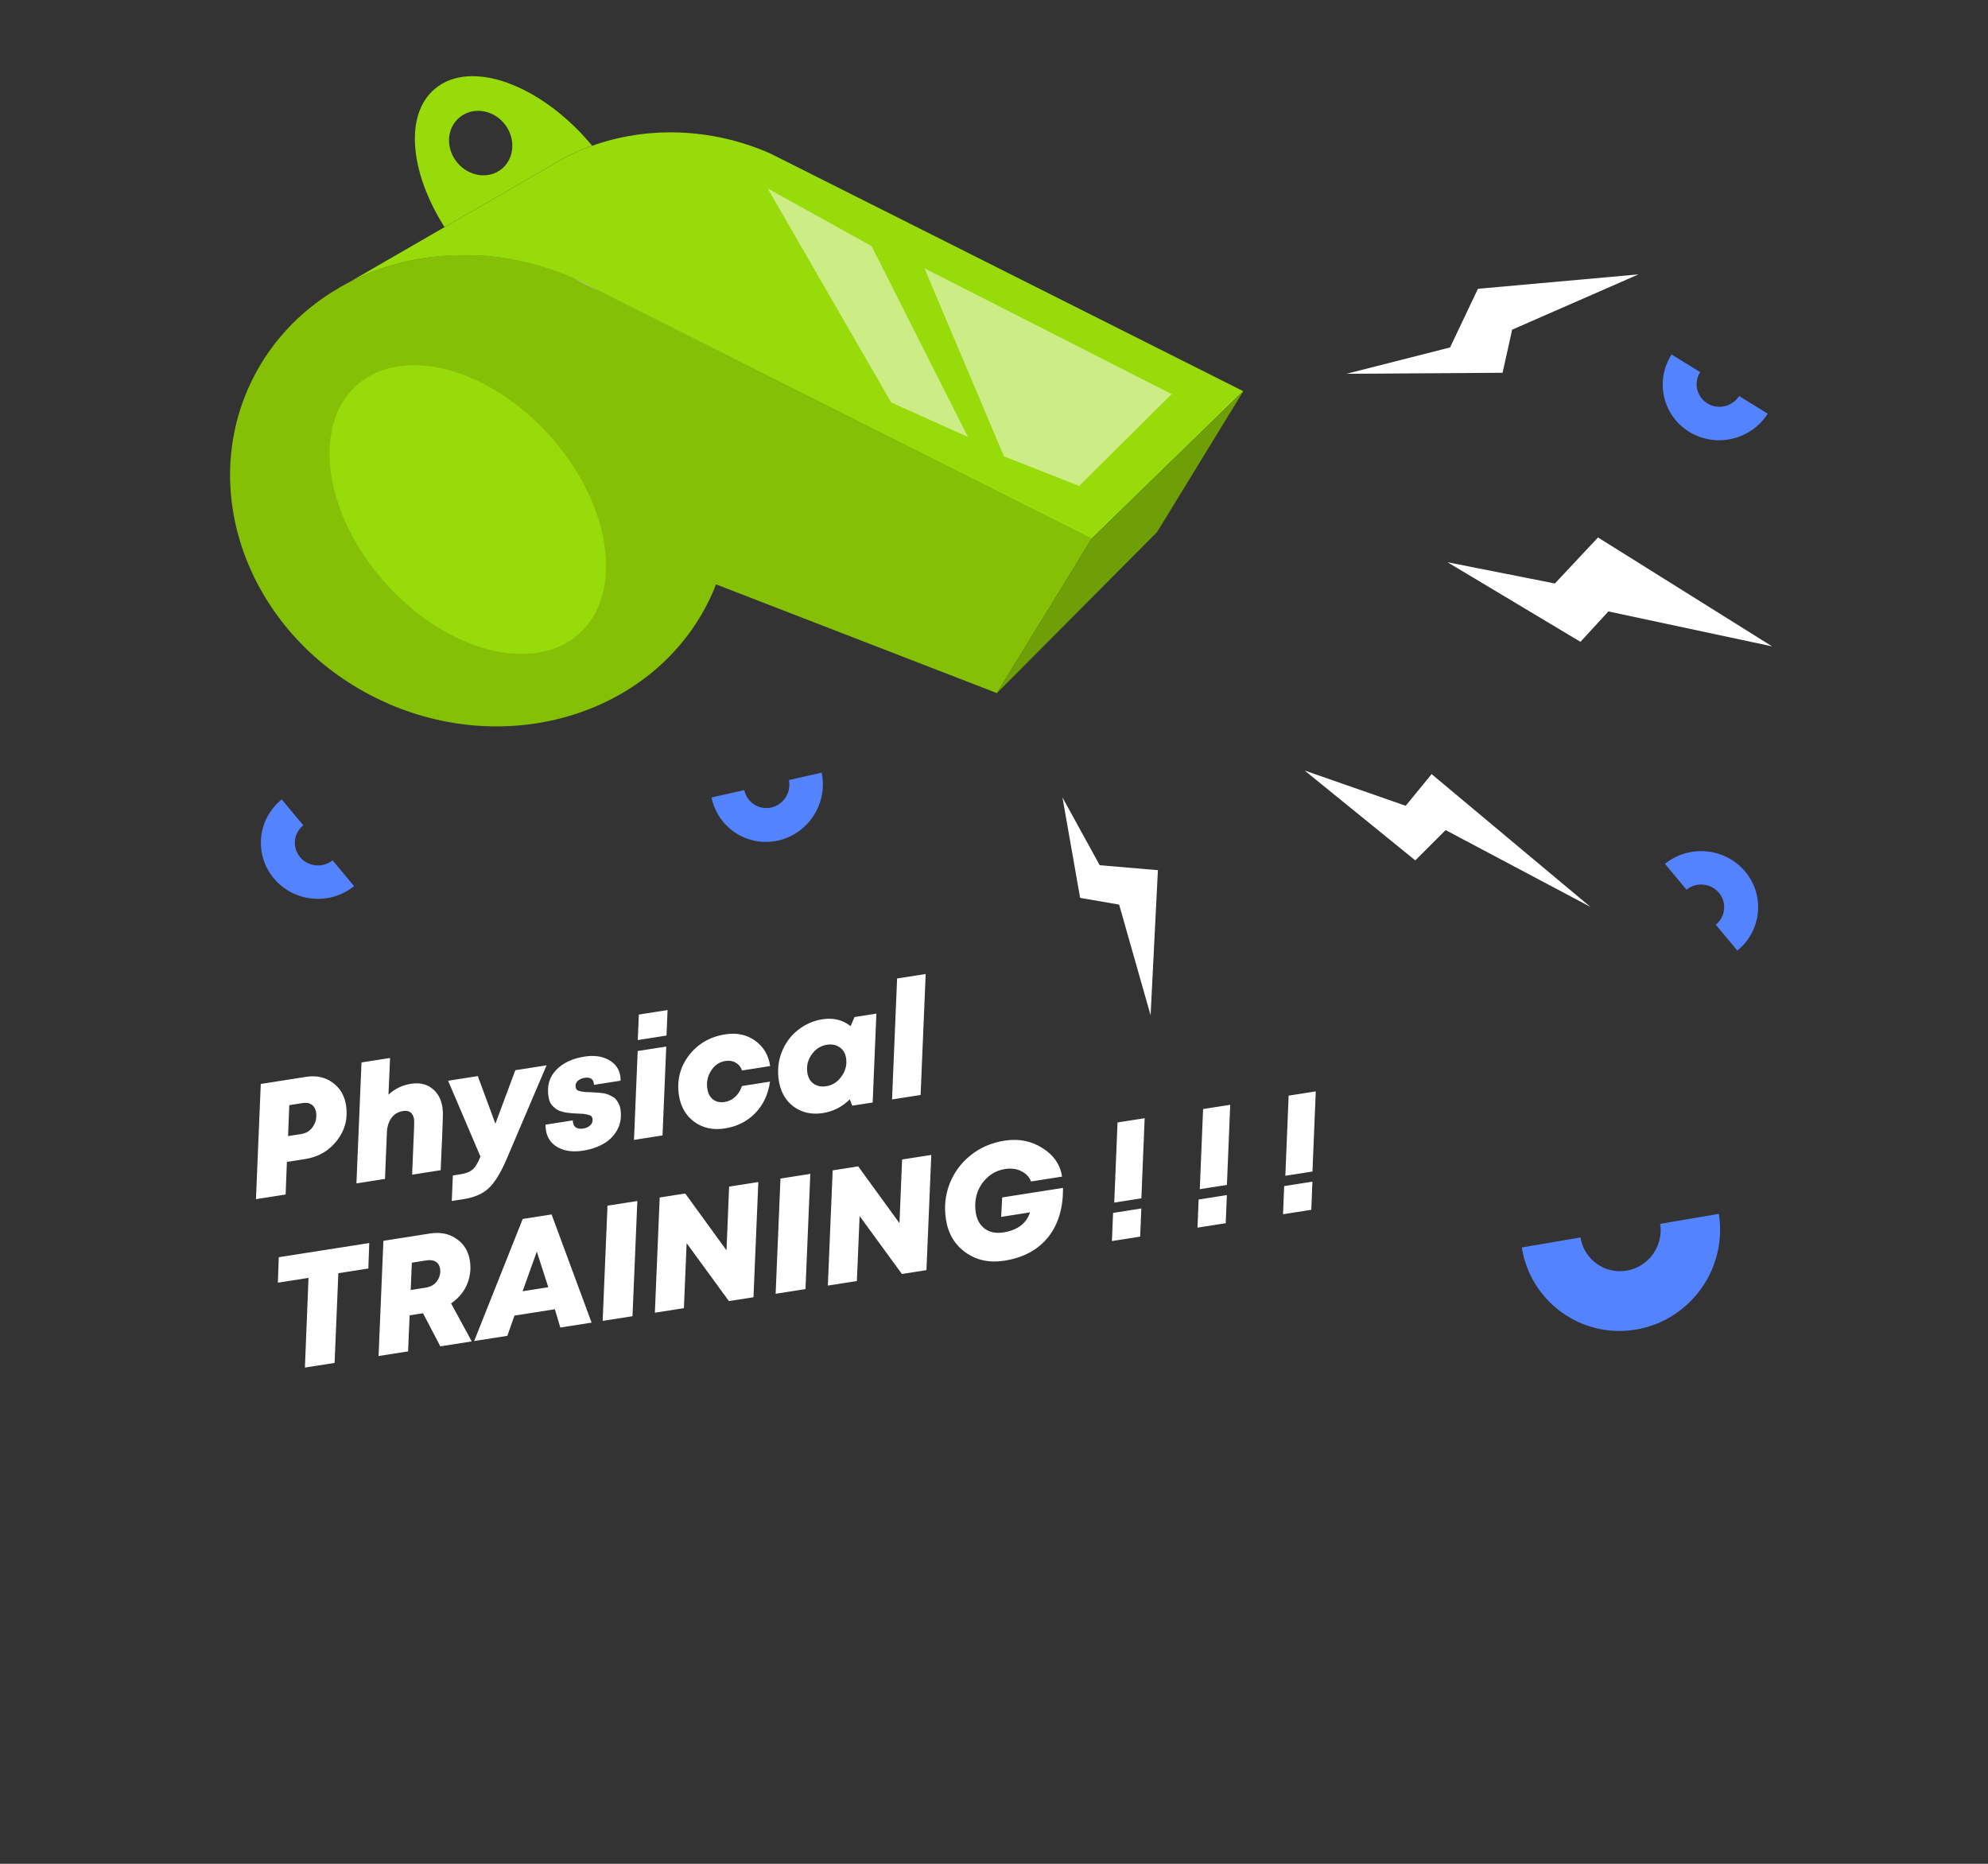 <?xml version="1.0" encoding="UTF-8"?> <svg xmlns="http://www.w3.org/2000/svg" width="320" height="300" viewBox="0 0 320 300" fill="none"><rect x="0" y="0" width="320" height="300" fill="#333333" stroke="none"/><path d="M216.736 60.166L241.863 60.002L243.406 53.063L263.742 44.166L237.894 46.486L233.41 55.926L216.736 60.166Z" fill="white"></path><path d="M233 90.5L254.401 103.308L258.893 98.417L285.249 104.042L257.226 86.51L250.286 93.919L233 90.5Z" fill="white"></path><path d="M210 124.025L227.814 138.49L232.694 133.611L255.993 145.968L230.442 124.603L226.269 129.699L210 124.025Z" fill="white"></path><path d="M171.019 128.352L173.863 144.524L180.142 145.606L185.206 163.422L186.384 140.065L177.015 139.268L171.019 128.352Z" fill="white"></path><path d="M62.392 113.226C83.059 122.233 106.487 114.209 114.746 95.318C114.922 94.881 115.101 94.502 115.24 94.055L160.469 111.562L175.735 86.7L144.465 70.977L131.16 64.292L131.075 64.249L117.585 57.457L96.527 46.873L92.272 44.744C86.999 42.44 81.529 41.226 76.183 41.073C68.433 40.779 60.978 42.638 54.673 46.278L54.605 46.317C48.208 50.01 42.98 55.566 39.905 62.629C31.682 81.53 41.722 104.161 62.379 113.203L62.392 113.226Z" fill="#85C007"></path><path d="M92.249 44.757L96.504 46.886C95.128 46.091 93.71 45.381 92.249 44.757Z" fill="#CCCCCC"></path><path d="M54.65 46.29C60.634 42.836 67.616 41.005 74.903 41.078C75.329 41.076 75.733 41.087 76.16 41.086C81.483 41.252 86.953 42.466 92.249 44.757C93.723 45.404 95.141 46.113 96.504 46.886L100.601 48.952L117.562 57.47L131.052 64.262L131.137 64.305L144.442 70.99L175.712 86.713L179.488 83.035L200.117 62.963L127.686 26.56L123.944 24.685C114.334 20.482 104.043 20.341 95.277 23.476C92.897 24.331 90.649 25.415 88.547 26.75L71.537 36.572L54.617 46.34L54.65 46.29Z" fill="#98DB0A"></path><path d="M92.249 44.757L96.504 46.886C95.128 46.091 93.71 45.381 92.249 44.757Z" fill="#CCCCCC"></path><path d="M160.469 111.562L186.25 85.642L200.14 62.951L179.511 83.023L175.735 86.701L160.469 111.562Z" fill="#6E9F06"></path><path d="M62.073 93.878C71.963 104.919 85.891 108.554 93.207 102.007C100.5 95.474 98.41 81.213 88.521 70.172C78.631 59.131 64.703 55.496 57.41 62.029C50.094 68.576 52.183 82.837 62.073 93.878Z" fill="#98DB0A"></path><path d="M70.055 14.257C75.77 9.49 87.044 13.558 95.247 23.372C95.247 23.372 95.287 23.44 95.3 23.463C92.92 24.318 90.672 25.401 88.57 26.737L71.56 36.559C65.942 27.728 65.073 18.387 70.032 14.271L70.055 14.257ZM73.605 26.177C75.497 28.447 78.726 28.906 80.803 27.156C82.881 25.407 83.04 22.136 81.149 19.865C79.293 17.605 76.041 17.16 73.941 18.922C71.84 20.685 71.727 23.93 73.605 26.177Z" fill="#98DB0A"></path><path opacity="0.5" d="M148.81 43.189L161.609 73.458L173.707 78.211L188.595 63.441L148.81 43.189Z" fill="white"></path><path opacity="0.5" d="M140.293 39.609L155.8 70.332L143.452 64.776L123.572 30.342L140.293 39.609Z" fill="white"></path><path d="M49.271 173.331C50.915 173.073 52.331 173.377 53.52 174.244C54.725 175.107 55.452 176.327 55.699 177.902C56.026 179.992 55.549 181.873 54.268 183.548C52.986 185.223 51.267 186.229 49.109 186.567L46.181 187.026L45.976 192.269L41.199 193.018L41.976 174.474L49.271 173.331ZM48.502 182.531C49.324 182.402 49.954 181.996 50.391 181.313C50.845 180.628 51.006 179.866 50.874 179.027C50.789 178.479 50.559 178.076 50.185 177.819C49.809 177.545 49.321 177.455 48.722 177.549L46.564 177.887L46.37 182.865L48.502 182.531ZM66.149 174.448C67.502 174.236 68.628 174.481 69.528 175.182C70.441 175.863 71.003 176.872 71.212 178.208C71.234 178.345 71.247 178.483 71.251 178.623C71.27 178.742 71.283 178.881 71.29 179.038C71.297 179.194 71.296 179.414 71.288 179.696C71.277 179.961 71.267 180.234 71.258 180.516C71.25 180.798 71.236 181.213 71.217 181.76C71.194 182.29 71.174 182.828 71.154 183.375C71.132 183.905 71.098 184.638 71.052 185.575C71.02 186.493 70.981 187.42 70.935 188.357L66.337 189.078C66.404 187.716 66.471 186.127 66.537 184.309C66.655 181.817 66.694 180.442 66.654 180.185C66.487 179.124 65.89 178.673 64.863 178.834C64.469 178.896 64.112 179.022 63.791 179.213C63.487 179.401 63.227 179.644 63.01 179.941C62.793 180.238 62.62 180.59 62.491 180.996C62.359 181.385 62.288 181.826 62.277 182.319L61.97 189.762L57.373 190.483L58.189 171.012L62.787 170.291L62.529 176.2C63.555 175.25 64.762 174.666 66.149 174.448ZM82.947 172.263L87.981 171.473L81.517 186.646C80.564 188.848 79.604 190.393 78.638 191.281C77.689 192.167 76.35 192.745 74.62 193.016L72.719 193.314L72.892 189.208L74.073 189.023C74.981 188.881 75.65 188.618 76.081 188.235C76.53 187.848 76.948 187.16 77.337 186.169L72.133 173.958L76.91 173.209L79.743 180.871L82.947 172.263ZM93.838 185.214C92.246 185.464 90.902 185.288 89.808 184.688C88.714 184.088 88.069 183.162 87.873 181.912C87.827 181.621 87.807 181.326 87.813 181.027L92.205 180.338C92.207 180.461 92.217 180.582 92.236 180.702C92.295 181.079 92.469 181.35 92.758 181.515C93.064 181.677 93.44 181.724 93.885 181.654C94.331 181.584 94.707 181.411 95.014 181.135C95.319 180.841 95.44 180.489 95.375 180.078C95.346 179.89 95.27 179.744 95.149 179.64C95.027 179.536 94.84 179.46 94.587 179.412C94.331 179.347 94.096 179.305 93.882 179.286C93.686 179.264 93.386 179.25 92.981 179.243C92.662 179.223 92.414 179.209 92.238 179.202C92.078 179.191 91.838 179.168 91.516 179.13C91.194 179.093 90.942 179.054 90.76 179.012C90.576 178.953 90.346 178.884 90.07 178.804C89.809 178.705 89.598 178.589 89.436 178.456C89.275 178.324 89.102 178.167 88.915 177.985C88.746 177.801 88.607 177.586 88.498 177.34C88.404 177.074 88.333 176.787 88.284 176.479C88.019 174.784 88.428 173.368 89.514 172.233C90.599 171.098 92.118 170.378 94.07 170.072C95.628 169.827 96.937 170.008 97.997 170.614C99.055 171.203 99.673 172.071 99.853 173.218C99.888 173.441 99.9 173.684 99.888 173.949L95.599 174.622C95.603 174.533 95.598 174.446 95.584 174.361C95.472 173.642 94.97 173.352 94.079 173.491C93.617 173.564 93.249 173.736 92.976 174.007C92.703 174.277 92.596 174.601 92.655 174.978C92.681 175.149 92.748 175.297 92.856 175.42C92.977 175.524 93.174 175.607 93.447 175.67C93.735 175.712 93.968 175.746 94.147 175.77C94.341 175.775 94.659 175.787 95.1 175.805C95.471 175.817 95.754 175.834 95.95 175.856C96.161 175.858 96.446 175.884 96.805 175.933C97.16 175.965 97.441 176.017 97.645 176.091C97.867 176.161 98.121 176.27 98.407 176.419C98.691 176.55 98.917 176.707 99.086 176.891C99.256 177.075 99.416 177.313 99.567 177.605C99.715 177.88 99.818 178.198 99.874 178.557C100.056 179.722 99.907 180.78 99.424 181.733C98.942 182.686 98.212 183.458 97.235 184.05C96.272 184.622 95.139 185.01 93.838 185.214ZM102.66 167.409L102.832 163.303L107.456 162.578L107.284 166.684L102.66 167.409ZM102.048 183.48L102.647 169.174L107.245 168.454L106.645 182.759L102.048 183.48ZM116.676 181.634C114.792 181.93 113.158 181.58 111.774 180.587C110.405 179.573 109.578 178.159 109.293 176.344C108.918 173.946 109.441 171.803 110.865 169.913C112.305 168.02 114.266 166.879 116.749 166.49C118.616 166.198 120.223 166.542 121.57 167.524C122.917 168.506 123.717 169.863 123.971 171.595L119.45 172.304C119.237 171.724 118.89 171.304 118.411 171.046C117.946 170.768 117.397 170.678 116.764 170.778C115.77 170.933 114.994 171.467 114.436 172.38C113.874 173.275 113.684 174.243 113.865 175.285C113.983 176.039 114.291 176.604 114.789 176.982C115.304 177.358 115.912 177.491 116.614 177.381C117.042 177.313 117.441 177.172 117.811 176.956C118.178 176.723 118.5 176.427 118.777 176.068C119.054 175.709 119.269 175.289 119.422 174.809L123.943 174.1C123.652 176.163 122.856 177.858 121.555 179.185C120.255 180.512 118.628 181.328 116.676 181.634ZM137.55 163.703L141.069 163.152L140.469 177.457L137.182 177.973L136.785 176.956C135.554 178.166 134.108 178.902 132.447 179.162C130.683 179.439 129.13 179.103 127.789 178.155C126.461 177.188 125.653 175.78 125.363 173.93C125.111 172.32 125.266 170.796 125.83 169.357C126.394 167.917 127.253 166.739 128.408 165.821C129.577 164.883 130.906 164.297 132.396 164.064C134.143 163.79 135.648 164.159 136.912 165.172L137.55 163.703ZM133.006 174.837C134.016 174.679 134.836 174.147 135.466 173.241C136.113 172.333 136.355 171.356 136.191 170.312C136.07 169.541 135.725 168.963 135.156 168.579C134.585 168.177 133.905 168.038 133.117 168.162C132.09 168.323 131.261 168.856 130.631 169.762C130.015 170.648 129.791 171.622 129.957 172.684C130.016 173.06 130.131 173.402 130.302 173.709C130.49 174.012 130.713 174.258 130.97 174.446C131.225 174.617 131.526 174.745 131.873 174.831C132.234 174.897 132.612 174.899 133.006 174.837ZM143.587 176.969L144.404 157.497L149.002 156.776L148.185 176.248L143.587 176.969ZM59.438 200.079L59.291 204.181L54.462 204.938L53.857 219.376L49.079 220.125L49.659 205.691L44.727 206.464L44.874 202.362L59.438 200.079ZM75.639 202.934C75.784 203.859 75.75 204.759 75.536 205.635C75.337 206.491 74.986 207.274 74.484 207.984C73.995 208.675 73.371 209.281 72.611 209.804L75.937 215.915L70.877 216.708L68.094 211.381L65.937 211.719L65.688 217.521L60.936 218.266L61.714 199.722L69.189 198.55C70.867 198.287 72.298 198.572 73.481 199.404C74.678 200.216 75.398 201.393 75.639 202.934ZM66.292 203.242L66.113 207.638L68.502 207.264C69.324 207.135 69.943 206.775 70.359 206.183C70.789 205.572 70.947 204.898 70.832 204.162C70.737 203.668 70.505 203.309 70.137 203.086C69.766 202.846 69.272 202.774 68.655 202.871L66.292 203.242ZM90.193 213.68L89.311 210.739L82.812 211.758L81.665 215.017L76.322 215.854L84.138 196.207L88.787 195.478L95.228 212.891L90.193 213.68ZM86.408 201.457L84.12 207.842L88.255 207.194L86.408 201.457ZM97.008 212.612L97.785 194.068L102.589 193.315L101.811 211.859L97.008 212.612ZM117.362 190.999L122.063 190.262L121.285 208.806L117.329 209.426L110.525 200.098L110.086 210.562L105.411 211.295L106.188 192.751L110.298 192.106L116.942 201.25L117.362 190.999ZM124.851 208.247L125.629 189.703L130.432 188.95L129.655 207.494L124.851 208.247ZM145.206 186.634L149.906 185.898L149.129 204.442L145.173 205.062L138.368 195.733L137.929 206.197L133.254 206.93L134.032 188.386L138.142 187.742L144.786 196.885L145.206 186.634ZM161.785 188.168C160.689 188.339 159.75 188.785 158.968 189.504C158.183 190.206 157.623 191.057 157.289 192.057C156.971 193.054 156.899 194.1 157.07 195.196C157.25 196.344 157.736 197.206 158.529 197.784C159.321 198.361 160.317 198.556 161.515 198.368C163.776 198.014 165.204 196.939 165.8 195.144L161.15 195.873L161.317 192.741L171.104 191.207C171.141 194.465 170.337 197.117 168.693 199.164C167.046 201.195 164.707 202.447 161.676 202.922C159.279 203.298 157.202 202.861 155.444 201.61C153.686 200.359 152.629 198.594 152.272 196.317C151.955 194.296 152.146 192.38 152.845 190.569C153.558 188.738 154.686 187.201 156.228 185.959C157.787 184.715 159.603 183.93 161.675 183.605C163.97 183.246 166.015 183.645 167.81 184.802C169.62 185.939 170.667 187.468 170.951 189.389L165.967 190.17C165.656 189.412 165.121 188.855 164.363 188.5C163.62 188.125 162.761 188.015 161.785 188.168ZM179.354 193.572L179.885 180.672L184.251 179.988L183.721 192.887L179.354 193.572ZM178.982 199.762L179.167 195.233L183.713 194.52L183.528 199.05L178.982 199.762ZM193.125 191.413L193.656 178.513L198.023 177.829L197.492 190.729L193.125 191.413ZM192.753 197.604L192.938 193.074L197.485 192.362L197.3 196.891L192.753 197.604ZM206.896 189.255L207.427 176.355L211.794 175.67L211.263 188.57L206.896 189.255ZM206.525 195.445L206.709 190.916L211.256 190.203L211.071 194.732L206.525 195.445Z" fill="white"></path><path d="M244.956 200.793L254.402 199.181C254.969 202.729 258.308 205.128 261.845 204.522C265.38 203.918 267.795 200.543 267.23 196.991L276.674 195.381C278.077 204.158 272.105 212.516 263.359 214.007C254.616 215.5 246.357 209.573 244.956 200.793Z" fill="#5383FF"></path><path d="M279.648 153L276.179 148.845C277.76 147.568 277.992 145.263 276.691 143.708C275.393 142.152 273.051 141.925 271.467 143.201L268 139.046C271.911 135.888 277.708 136.448 280.919 140.296C284.131 144.142 283.562 149.842 279.648 153Z" fill="#5383FF"></path><path d="M114.53 128.364L119.811 127.174C120.225 129.164 122.17 130.422 124.148 129.975C126.124 129.53 127.396 127.55 126.983 125.558L132.263 124.371C133.287 129.292 130.142 134.194 125.253 135.294C120.365 136.395 115.553 133.287 114.53 128.364Z" fill="#5383FF"></path><path d="M45.347 128.678L48.816 132.834C47.235 134.11 47.003 136.415 48.304 137.971C49.602 139.526 51.944 139.753 53.528 138.477L56.995 142.632C53.084 145.79 47.287 145.231 44.076 141.382C40.865 137.536 41.433 131.836 45.347 128.678Z" fill="#5383FF"></path><path d="M269.066 57.058L273.676 59.895C272.582 61.608 273.096 63.867 274.823 64.929C276.548 65.991 278.841 65.463 279.937 63.749L284.545 66.587C281.84 70.824 276.165 72.136 271.898 69.507C267.631 66.881 266.359 61.295 269.066 57.058Z" fill="#5383FF"></path></svg> 